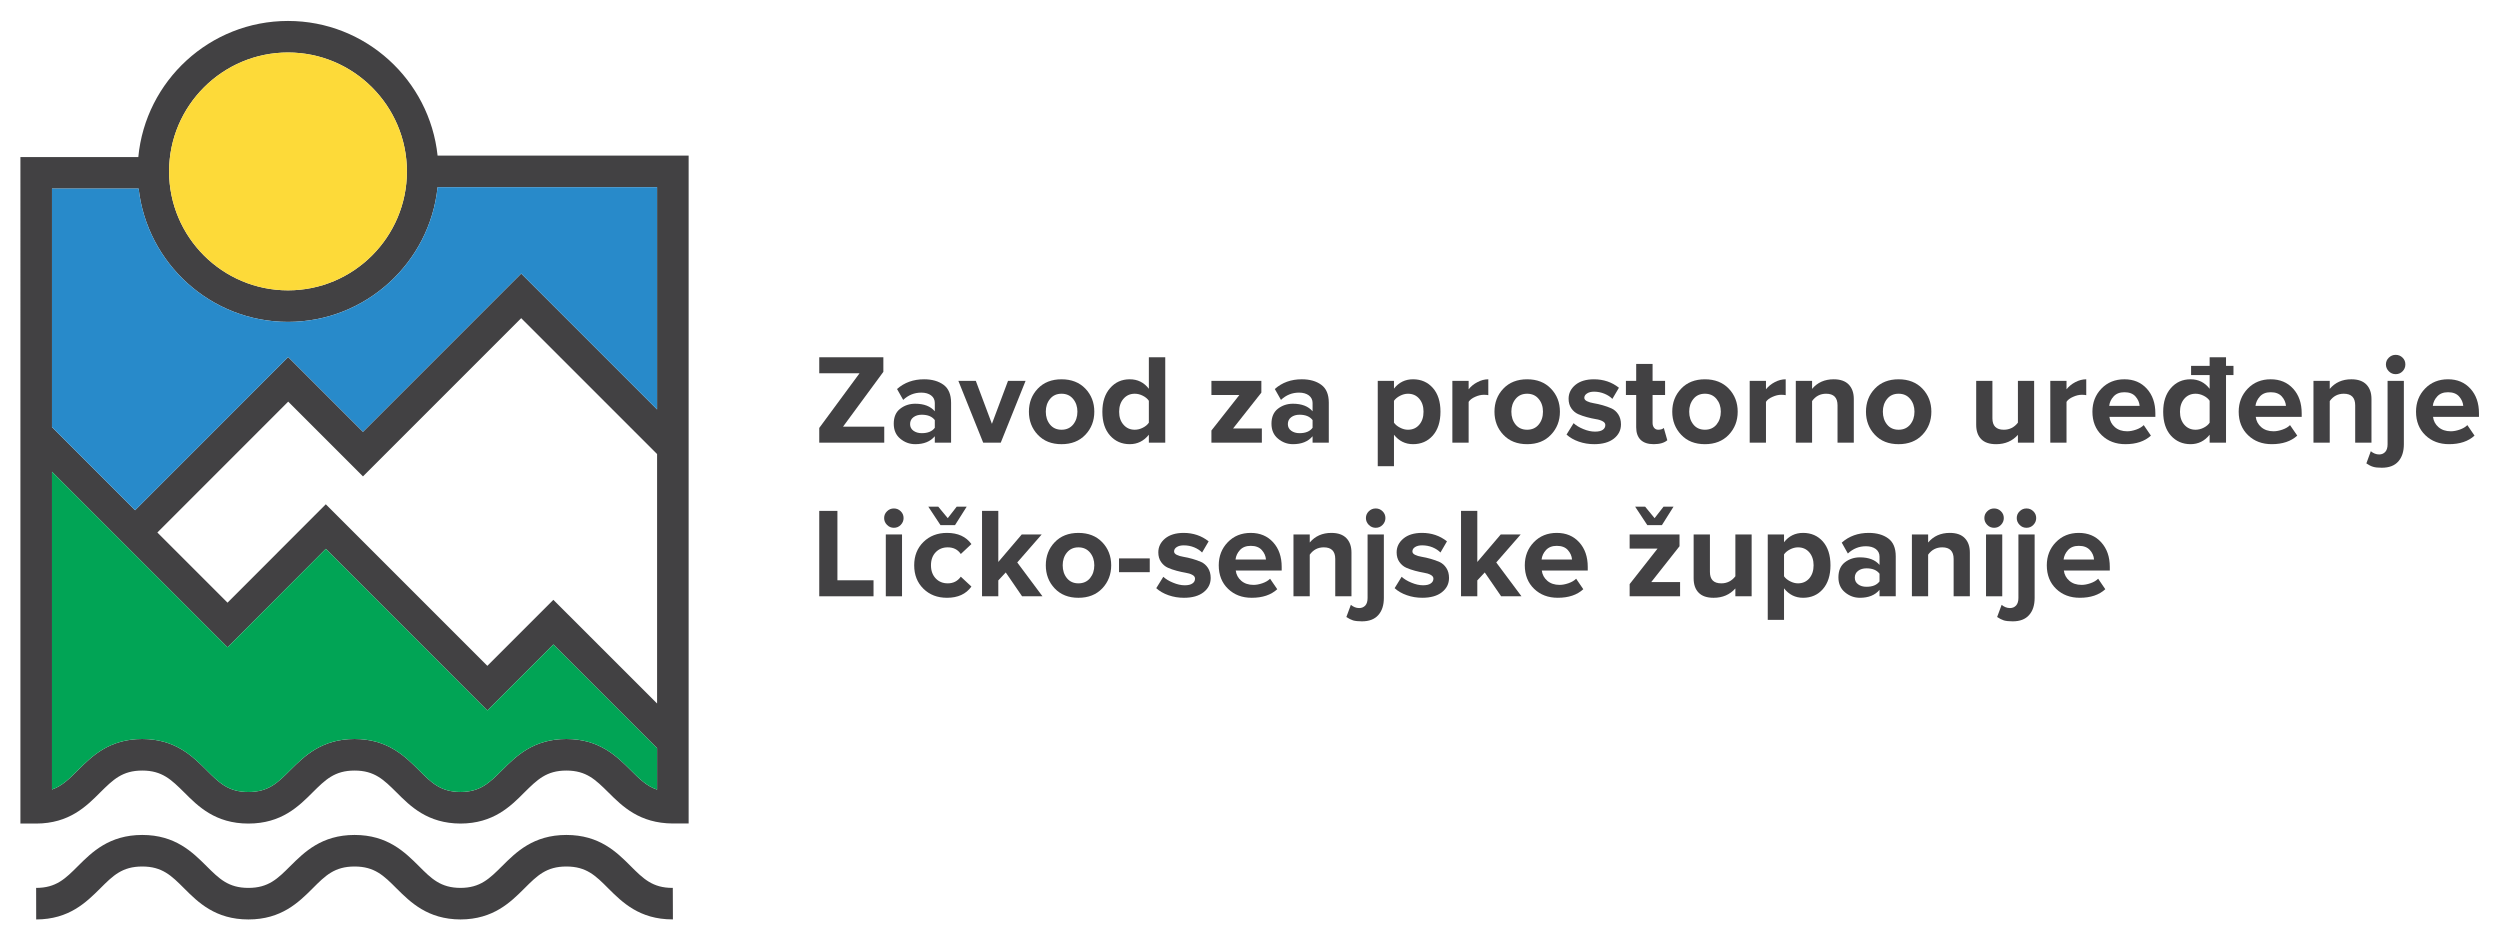 <?xml version="1.0" encoding="utf-8"?>
<!-- Generator: Adobe Illustrator 16.0.0, SVG Export Plug-In . SVG Version: 6.00 Build 0)  -->
<!DOCTYPE svg PUBLIC "-//W3C//DTD SVG 1.1//EN" "http://www.w3.org/Graphics/SVG/1.1/DTD/svg11.dtd">
<svg version="1.1" id="Layer_1" xmlns="http://www.w3.org/2000/svg" xmlns:xlink="http://www.w3.org/1999/xlink" x="0px" y="0px"
	 width="450px" height="170px" viewBox="0 0 450 170" enable-background="new 0 0 450 170" xml:space="preserve">
<path fill="#424143" d="M443.385,73.062c-0.05-0.63-0.3-1.19-0.75-1.7c-0.45-0.51-1.12-0.76-1.99-0.76
	c-0.83,0-1.479,0.25-1.939,0.75s-0.73,1.07-0.8,1.71H443.385z M446.215,74.401v0.64h-8.27c0.09,0.74,0.42,1.36,0.989,1.85
	c0.57,0.49,1.311,0.74,2.21,0.74c0.5,0,1.03-0.1,1.61-0.3c0.57-0.2,1.03-0.47,1.37-0.81l1.29,1.89c-1.12,1.03-2.65,1.54-4.59,1.54
	c-1.721,0-3.141-0.53-4.261-1.61c-1.119-1.08-1.68-2.49-1.68-4.24c0-1.64,0.54-3.03,1.62-4.15c1.08-1.12,2.46-1.68,4.14-1.68
	c1.66,0,3,0.56,4.03,1.69S446.215,72.571,446.215,74.401"/>
<path fill="#424143" d="M432.465,64.381c0.34,0.33,0.5,0.74,0.5,1.22c0,0.47-0.16,0.88-0.5,1.23c-0.34,0.35-0.75,0.52-1.25,0.52
	c-0.47,0-0.88-0.17-1.23-0.52c-0.34-0.35-0.52-0.76-0.52-1.23c0-0.48,0.18-0.89,0.52-1.22c0.351-0.34,0.761-0.51,1.23-0.51
	C431.715,63.872,432.125,64.042,432.465,64.381"/>
<path fill="#424143" d="M431.695,83.062c-0.671,0.76-1.66,1.13-2.971,1.13c-0.67,0-1.2-0.05-1.569-0.17
	c-0.381-0.11-0.78-0.32-1.21-0.61l0.8-2.19c0.46,0.38,0.96,0.58,1.5,0.58c0.46,0,0.83-0.16,1.109-0.47
	c0.271-0.3,0.41-0.76,0.41-1.35v-11.43h2.931v11.43C432.695,81.282,432.354,82.312,431.695,83.062"/>
<path fill="#424143" d="M426.865,71.821v7.86h-2.931v-6.73c0-1.38-0.68-2.08-2.05-2.08c-1.06,0-1.899,0.44-2.53,1.32v7.49h-2.93
	v-11.13h2.93v1.45c0.971-1.15,2.261-1.73,3.891-1.73c1.2,0,2.1,0.32,2.71,0.95C426.564,69.852,426.865,70.711,426.865,71.821"/>
<path fill="#424143" d="M411.475,73.062c-0.05-0.63-0.3-1.19-0.75-1.7c-0.46-0.51-1.12-0.76-2-0.76c-0.83,0-1.47,0.25-1.93,0.75
	s-0.73,1.07-0.811,1.71H411.475z M412.765,69.961c1.03,1.13,1.54,2.61,1.54,4.44v0.64h-8.27c0.09,0.74,0.42,1.36,0.989,1.85
	c0.57,0.49,1.311,0.74,2.21,0.74c0.49,0,1.03-0.1,1.601-0.3c0.58-0.2,1.04-0.47,1.37-0.81l1.3,1.89c-1.13,1.03-2.65,1.54-4.59,1.54
	c-1.72,0-3.141-0.53-4.26-1.61c-1.12-1.08-1.69-2.49-1.69-4.24c0-1.64,0.55-3.03,1.63-4.15c1.08-1.12,2.46-1.68,4.13-1.68
	C410.385,68.271,411.734,68.832,412.765,69.961"/>
<path fill="#424143" d="M397.735,69.981v-2.47h-3.341v-1.66h3.341v-1.54h2.949v1.54h1.341v1.66h-1.341v12.17h-2.949v-1.43
	c-0.9,1.13-2.051,1.7-3.431,1.7c-1.439,0-2.63-0.521-3.55-1.55c-0.92-1.04-1.38-2.46-1.38-4.28c0-1.78,0.46-3.2,1.38-4.26
	s2.11-1.59,3.55-1.59C395.715,68.271,396.865,68.841,397.735,69.981 M397.735,76.082v-3.94c-0.24-0.37-0.601-0.67-1.08-0.91
	c-0.48-0.24-0.96-0.36-1.45-0.36c-0.83,0-1.51,0.3-2.03,0.9c-0.52,0.6-0.78,1.38-0.78,2.35c0,0.96,0.261,1.73,0.78,2.33
	c0.521,0.6,1.2,0.9,2.03,0.9c0.49,0,0.97-0.12,1.45-0.36C397.135,76.751,397.495,76.452,397.735,76.082"/>
<path fill="#424143" d="M385.135,73.062c-0.05-0.63-0.3-1.19-0.75-1.7c-0.45-0.51-1.12-0.76-1.99-0.76
	c-0.83,0-1.479,0.25-1.939,0.75s-0.73,1.07-0.8,1.71H385.135z M382.575,79.951c-1.721,0-3.141-0.53-4.261-1.61
	c-1.119-1.08-1.68-2.49-1.68-4.24c0-1.64,0.54-3.03,1.62-4.15c1.08-1.12,2.46-1.68,4.14-1.68c1.66,0,3,0.56,4.03,1.69
	s1.54,2.61,1.54,4.44v0.64h-8.27c0.09,0.74,0.42,1.36,0.989,1.85c0.57,0.49,1.311,0.74,2.21,0.74c0.49,0,1.03-0.1,1.61-0.3
	c0.57-0.2,1.03-0.47,1.37-0.81l1.29,1.89C386.035,79.441,384.515,79.951,382.575,79.951"/>
<path fill="#424143" d="M375.525,68.271v2.86c-0.2-0.05-0.471-0.07-0.811-0.07c-0.49,0-1.01,0.12-1.56,0.37
	c-0.561,0.24-0.95,0.54-1.181,0.9v7.35h-2.92v-11.13h2.92v1.52c0.42-0.52,0.95-0.96,1.59-1.29
	C374.215,68.441,374.865,68.271,375.525,68.271"/>
<path fill="#424143" d="M376.925,100.711c-0.04-0.629-0.29-1.199-0.74-1.699c-0.46-0.51-1.12-0.76-2-0.76
	c-0.83,0-1.47,0.25-1.93,0.75s-0.729,1.07-0.81,1.709H376.925z M370.104,105.992c-1.12-1.08-1.68-2.49-1.68-4.24
	c0-1.641,0.54-3.031,1.63-4.15c1.08-1.121,2.46-1.68,4.13-1.68c1.66,0,3.011,0.559,4.03,1.689c1.03,1.131,1.55,2.609,1.55,4.439
	v0.65h-8.27c0.09,0.73,0.42,1.35,0.989,1.84c0.561,0.49,1.301,0.74,2.211,0.74c0.489,0,1.02-0.1,1.6-0.301
	c0.58-0.199,1.03-0.469,1.37-0.809l1.29,1.889c-1.12,1.031-2.65,1.541-4.58,1.541C372.645,107.602,371.225,107.072,370.104,105.992"
	/>
<path fill="#424143" d="M366.005,92.031c0.34,0.33,0.51,0.74,0.51,1.221c0,0.469-0.17,0.879-0.51,1.229
	c-0.34,0.352-0.75,0.521-1.24,0.521c-0.479,0-0.89-0.17-1.229-0.521c-0.351-0.35-0.521-0.76-0.521-1.229
	c0-0.48,0.17-0.891,0.521-1.221c0.34-0.34,0.75-0.51,1.229-0.51C365.255,91.521,365.665,91.691,366.005,92.031"/>
<path fill="#424143" d="M362.895,108.992c0.28-0.311,0.42-0.762,0.42-1.361v-11.43h2.92v11.43c0,1.301-0.329,2.33-1,3.08
	c-0.67,0.76-1.649,1.131-2.96,1.131c-0.68,0-1.199-0.061-1.579-0.17c-0.37-0.121-0.78-0.32-1.211-0.611l0.811-2.189
	c0.46,0.381,0.96,0.58,1.5,0.58C362.255,109.451,362.615,109.291,362.895,108.992"/>
<path fill="#424143" d="M360.685,77.352c1.03,0,1.88-0.42,2.54-1.27v-7.53h2.92v11.13h-2.92v-1.41c-1,1.12-2.31,1.68-3.92,1.68
	c-1.2,0-2.1-0.3-2.7-0.92c-0.6-0.61-0.89-1.47-0.89-2.58v-7.9h2.92v6.75C358.635,76.662,359.314,77.352,360.685,77.352"/>
<path fill="#424143" d="M360.175,92.031c0.34,0.33,0.51,0.74,0.51,1.221c0,0.469-0.17,0.879-0.51,1.229
	c-0.34,0.352-0.75,0.521-1.24,0.521c-0.479,0-0.89-0.17-1.229-0.521c-0.351-0.35-0.521-0.76-0.521-1.229
	c0-0.48,0.17-0.891,0.521-1.221c0.34-0.34,0.75-0.51,1.229-0.51C359.425,91.521,359.835,91.691,360.175,92.031"/>
<rect x="357.485" y="96.201" fill="#424143" width="2.92" height="11.131"/>
<path fill="#424143" d="M347.064,97.65c0.971-1.148,2.271-1.729,3.9-1.729c1.2,0,2.1,0.32,2.7,0.949c0.609,0.631,0.91,1.49,0.91,2.6
	v7.861h-2.92v-6.73c0-1.381-0.69-2.08-2.051-2.08c-1.06,0-1.909,0.439-2.54,1.32v7.49h-2.92V96.201h2.92V97.65z"/>
<path fill="#424143" d="M343.835,76.421c0.51-0.63,0.77-1.4,0.77-2.32c0-0.91-0.26-1.67-0.77-2.29c-0.521-0.63-1.21-0.94-2.09-0.94
	c-0.87,0-1.57,0.31-2.07,0.94c-0.51,0.62-0.76,1.38-0.76,2.29c0,0.92,0.25,1.69,0.76,2.32c0.5,0.62,1.2,0.93,2.07,0.93
	C342.625,77.352,343.314,77.042,343.835,76.421 M347.645,74.102c0,1.64-0.54,3.03-1.609,4.16c-1.08,1.13-2.511,1.69-4.29,1.69
	c-1.78,0-3.21-0.56-4.271-1.69c-1.069-1.13-1.6-2.52-1.6-4.16c0-1.64,0.53-3.03,1.6-4.15c1.061-1.12,2.49-1.68,4.271-1.68
	c1.779,0,3.21,0.56,4.29,1.68C347.104,71.071,347.645,72.461,347.645,74.102"/>
<path fill="#424143" d="M338.314,104.652v-1.381c-0.479-0.641-1.26-0.971-2.35-0.971c-0.6,0-1.1,0.15-1.5,0.451
	c-0.4,0.299-0.6,0.709-0.6,1.229c0,0.512,0.199,0.91,0.6,1.201c0.4,0.299,0.9,0.439,1.5,0.439
	C337.055,105.621,337.835,105.301,338.314,104.652 M336.375,95.922c1.43,0,2.6,0.33,3.5,0.99c0.91,0.66,1.359,1.74,1.359,3.229
	v7.191h-2.92v-1.16c-0.8,0.959-1.979,1.43-3.529,1.43c-1,0-1.891-0.32-2.681-0.98c-0.79-0.65-1.189-1.549-1.189-2.699
	c0-1.201,0.39-2.1,1.16-2.701c0.779-0.6,1.68-0.898,2.71-0.898c1.58,0,2.76,0.449,3.529,1.359v-1.5c0-0.561-0.229-1.02-0.67-1.359
	c-0.449-0.33-1.04-0.5-1.779-0.5c-1.23,0-2.311,0.43-3.25,1.309l-1.101-1.959C332.835,96.502,334.455,95.922,336.375,95.922"/>
<path fill="#424143" d="M326.175,70.001c0.96-1.15,2.26-1.73,3.89-1.73c1.2,0,2.101,0.32,2.711,0.95c0.6,0.63,0.909,1.49,0.909,2.6
	v7.86h-2.93v-6.73c0-1.38-0.68-2.08-2.05-2.08c-1.061,0-1.9,0.44-2.53,1.32v7.49h-2.93v-11.13h2.93V70.001z"/>
<path fill="#424143" d="M323.635,105.002c0.84,0,1.521-0.301,2.04-0.9c0.51-0.6,0.771-1.381,0.771-2.35
	c0-0.951-0.261-1.73-0.771-2.33c-0.52-0.6-1.2-0.9-2.04-0.9c-0.479,0-0.96,0.131-1.43,0.369c-0.48,0.25-0.84,0.551-1.08,0.9v3.939
	c0.24,0.361,0.609,0.65,1.09,0.9S323.175,105.002,323.635,105.002 M318.195,111.572V96.201h2.93v1.4c0.87-1.121,2.02-1.68,3.43-1.68
	c1.46,0,2.65,0.52,3.561,1.549c0.909,1.041,1.369,2.471,1.369,4.281c0,1.809-0.46,3.24-1.369,4.289
	c-0.91,1.041-2.101,1.561-3.561,1.561c-1.399,0-2.54-0.57-3.43-1.699v5.67H318.195z"/>
<path fill="#424143" d="M319.055,71.431c-0.56,0.24-0.95,0.54-1.18,0.9v7.35h-2.93v-11.13h2.93v1.52c0.42-0.52,0.95-0.96,1.59-1.29
	c0.65-0.34,1.3-0.51,1.96-0.51v2.86c-0.2-0.05-0.47-0.07-0.81-0.07C320.125,71.062,319.604,71.181,319.055,71.431"/>
<path fill="#424143" d="M315.295,96.201v11.131h-2.93v-1.41c-1,1.119-2.301,1.68-3.92,1.68c-1.19,0-2.091-0.301-2.69-0.92
	c-0.6-0.609-0.9-1.471-0.9-2.58v-7.9h2.931v6.75c0,1.371,0.68,2.051,2.05,2.051c1.02,0,1.87-0.42,2.53-1.271v-7.529H315.295z"/>
<path fill="#424143" d="M308.975,76.421c0.511-0.63,0.771-1.4,0.771-2.32c0-0.91-0.26-1.67-0.771-2.29
	c-0.52-0.63-1.21-0.94-2.09-0.94c-0.87,0-1.57,0.31-2.07,0.94c-0.51,0.62-0.76,1.38-0.76,2.29c0,0.92,0.25,1.69,0.76,2.32
	c0.5,0.62,1.2,0.93,2.07,0.93C307.765,77.352,308.455,77.042,308.975,76.421 M312.785,74.102c0,1.64-0.54,3.03-1.61,4.16
	c-1.08,1.13-2.51,1.69-4.29,1.69s-3.21-0.56-4.27-1.69c-1.07-1.13-1.61-2.52-1.61-4.16c0-1.64,0.54-3.03,1.61-4.15
	c1.06-1.12,2.489-1.68,4.27-1.68s3.21,0.56,4.29,1.68C312.245,71.071,312.785,72.461,312.785,74.102"/>
<polygon fill="#424143" points="302.314,98.322 297.225,104.771 302.415,104.771 302.415,107.332 293.335,107.332 293.335,105.141 
	298.354,98.752 293.335,98.752 293.335,96.201 302.314,96.201 "/>
<polygon fill="#424143" points="297.825,93.271 299.435,91.201 301.234,91.201 299.145,94.521 296.515,94.521 294.325,91.201 
	296.125,91.201 "/>
<path fill="#424143" d="M299.485,77.031l0.63,2.21c-0.54,0.47-1.36,0.71-2.45,0.71c-1.03,0-1.811-0.26-2.351-0.78
	c-0.529-0.52-0.8-1.28-0.8-2.26v-5.81h-1.85v-2.55h1.85v-3.04h2.95v3.04h2.25v2.55h-2.25v5.03c0,0.35,0.09,0.64,0.271,0.87
	c0.189,0.23,0.43,0.35,0.739,0.35C298.935,77.352,299.274,77.241,299.485,77.031"/>
<path fill="#424143" d="M286.935,70.501c-0.529,0-0.949,0.11-1.27,0.32c-0.32,0.2-0.49,0.47-0.49,0.79c0,0.25,0.17,0.45,0.49,0.61
	c0.32,0.16,0.729,0.28,1.22,0.36s1.021,0.2,1.59,0.36c0.57,0.16,1.101,0.35,1.59,0.57c0.49,0.22,0.9,0.58,1.221,1.07
	c0.319,0.5,0.49,1.09,0.49,1.8c0,1.05-0.431,1.9-1.28,2.57c-0.86,0.67-2.04,1-3.54,1c-0.97,0-1.891-0.15-2.78-0.46
	c-0.88-0.31-1.61-0.73-2.2-1.27l1.271-2.05c0.43,0.4,1.01,0.76,1.75,1.06c0.74,0.31,1.439,0.46,2.1,0.46c0.61,0,1.08-0.1,1.391-0.32
	c0.319-0.21,0.47-0.51,0.47-0.87c0-0.28-0.16-0.51-0.49-0.68c-0.33-0.18-0.74-0.31-1.22-0.38c-0.49-0.08-1.021-0.2-1.59-0.35
	c-0.58-0.15-1.11-0.34-1.591-0.55c-0.489-0.22-0.89-0.56-1.22-1.03c-0.33-0.47-0.5-1.05-0.5-1.74c0-0.98,0.41-1.81,1.22-2.49
	c0.82-0.67,1.931-1.01,3.341-1.01c1.72,0,3.22,0.51,4.5,1.52l-1.181,2.01c-0.35-0.37-0.819-0.68-1.42-0.93
	C288.215,70.631,287.595,70.501,286.935,70.501"/>
<path fill="#424143" d="M282.965,100.711c-0.05-0.629-0.3-1.199-0.75-1.699c-0.45-0.51-1.12-0.76-1.99-0.76
	c-0.83,0-1.479,0.25-1.939,0.75s-0.73,1.07-0.8,1.709H282.965z M276.085,97.602c1.08-1.121,2.46-1.68,4.14-1.68
	c1.66,0,3,0.559,4.03,1.689s1.54,2.609,1.54,4.439v0.65h-8.271c0.091,0.73,0.421,1.35,0.99,1.84c0.57,0.49,1.311,0.74,2.21,0.74
	c0.5,0,1.03-0.1,1.61-0.301c0.57-0.199,1.03-0.469,1.37-0.809l1.29,1.889c-1.12,1.031-2.65,1.541-4.59,1.541
	c-1.721,0-3.141-0.529-4.261-1.609s-1.68-2.49-1.68-4.24C274.465,100.111,275.005,98.721,276.085,97.602"/>
<path fill="#424143" d="M274.885,77.352c0.87,0,1.57-0.31,2.08-0.93c0.52-0.63,0.77-1.4,0.77-2.32c0-0.91-0.25-1.67-0.77-2.29
	c-0.51-0.63-1.21-0.94-2.08-0.94c-0.88,0-1.57,0.31-2.08,0.94c-0.51,0.62-0.76,1.38-0.76,2.29c0,0.92,0.25,1.69,0.76,2.32
	C273.314,77.042,274.005,77.352,274.885,77.352 M279.165,78.261c-1.07,1.13-2.5,1.69-4.28,1.69c-1.79,0-3.21-0.56-4.28-1.69
	c-1.069-1.13-1.6-2.52-1.6-4.16c0-1.64,0.53-3.03,1.6-4.15c1.07-1.12,2.49-1.68,4.28-1.68c1.78,0,3.21,0.56,4.28,1.68
	c1.08,1.12,1.62,2.51,1.62,4.15C280.785,75.741,280.245,77.131,279.165,78.261"/>
<polygon fill="#424143" points="269.325,101.242 273.865,107.332 270.205,107.332 267.255,103.041 265.915,104.471 265.915,107.332 
	262.984,107.332 262.984,91.961 265.915,91.961 265.915,101.152 270.135,96.201 273.725,96.201 "/>
<path fill="#424143" d="M267.895,68.271v2.86c-0.199-0.05-0.47-0.07-0.8-0.07c-0.49,0-1.02,0.12-1.57,0.37
	c-0.55,0.24-0.939,0.54-1.17,0.9v7.35h-2.93v-11.13h2.93v1.52c0.41-0.52,0.94-0.96,1.591-1.29
	C266.585,68.441,267.235,68.271,267.895,68.271"/>
<path fill="#424143" d="M258.015,104.15c0-0.279-0.17-0.51-0.5-0.68c-0.33-0.18-0.74-0.309-1.22-0.379
	c-0.48-0.08-1.01-0.201-1.59-0.35c-0.58-0.15-1.101-0.342-1.59-0.551c-0.48-0.221-0.891-0.561-1.221-1.029
	c-0.33-0.471-0.5-1.051-0.5-1.74c0-0.98,0.41-1.811,1.23-2.49c0.81-0.67,1.92-1.01,3.34-1.01c1.72,0,3.21,0.51,4.49,1.52l-1.17,2.01
	c-0.36-0.369-0.83-0.68-1.42-0.93c-0.591-0.24-1.221-0.359-1.881-0.359c-0.52,0-0.939,0.1-1.27,0.309
	c-0.32,0.201-0.48,0.471-0.48,0.791c0,0.25,0.16,0.449,0.48,0.609c0.33,0.16,0.73,0.279,1.22,0.359c0.5,0.08,1.021,0.201,1.59,0.361
	c0.57,0.16,1.101,0.35,1.591,0.57c0.489,0.219,0.899,0.58,1.22,1.068c0.33,0.5,0.49,1.102,0.49,1.801c0,1.051-0.431,1.9-1.28,2.57
	s-2.03,1-3.54,1c-0.96,0-1.89-0.15-2.771-0.461c-0.89-0.309-1.619-0.729-2.199-1.27l1.26-2.049c0.43,0.398,1.02,0.76,1.75,1.059
	c0.74,0.311,1.439,0.471,2.1,0.471c0.62,0,1.08-0.109,1.391-0.33C257.854,104.811,258.015,104.512,258.015,104.15"/>
<path fill="#424143" d="M247.995,83.921v-15.37h2.92v1.4c0.88-1.12,2.02-1.68,3.43-1.68c1.46,0,2.65,0.52,3.57,1.56
	c0.91,1.03,1.37,2.46,1.37,4.27s-0.46,3.24-1.37,4.29c-0.92,1.04-2.11,1.56-3.57,1.56c-1.39,0-2.54-0.57-3.43-1.7v5.67H247.995z
	 M250.915,72.142v3.94c0.25,0.35,0.609,0.65,1.1,0.9c0.48,0.25,0.95,0.37,1.41,0.37c0.85,0,1.53-0.3,2.04-0.9
	c0.52-0.6,0.77-1.38,0.77-2.35c0-0.95-0.25-1.73-0.77-2.33c-0.51-0.6-1.19-0.9-2.04-0.9c-0.47,0-0.95,0.13-1.42,0.37
	C251.524,71.491,251.165,71.792,250.915,72.142"/>
<path fill="#424143" d="M248.865,92.031c0.34,0.33,0.51,0.74,0.51,1.221c0,0.469-0.17,0.879-0.51,1.229
	c-0.341,0.352-0.75,0.521-1.24,0.521c-0.48,0-0.89-0.17-1.24-0.521c-0.34-0.35-0.52-0.76-0.52-1.229c0-0.48,0.18-0.891,0.52-1.221
	c0.351-0.34,0.76-0.51,1.24-0.51C248.115,91.521,248.524,91.691,248.865,92.031"/>
<path fill="#424143" d="M249.095,107.631c0,1.301-0.33,2.33-1,3.08c-0.67,0.76-1.66,1.131-2.96,1.131c-0.68,0-1.2-0.061-1.58-0.17
	c-0.38-0.121-0.779-0.32-1.21-0.611l0.811-2.189c0.46,0.381,0.96,0.58,1.489,0.58c0.46,0,0.83-0.16,1.11-0.459
	c0.28-0.311,0.41-0.762,0.41-1.361v-11.43h2.93V107.631z"/>
<path fill="#424143" d="M238.285,98.521c-1.061,0-1.9,0.439-2.53,1.32v7.49h-2.93V96.201h2.93v1.451c0.97-1.15,2.26-1.73,3.89-1.73
	c1.2,0,2.101,0.32,2.71,0.949c0.61,0.631,0.91,1.49,0.91,2.6v7.861h-2.92v-6.73C240.345,99.221,239.655,98.521,238.285,98.521"/>
<path fill="#424143" d="M233.915,77.971c1.09,0,1.87-0.32,2.35-0.97v-1.38c-0.479-0.64-1.26-0.97-2.35-0.97
	c-0.601,0-1.101,0.15-1.5,0.45c-0.4,0.3-0.601,0.71-0.601,1.24c0,0.5,0.2,0.9,0.601,1.19
	C232.814,77.821,233.314,77.971,233.915,77.971 M236.265,72.531c0-0.56-0.229-1.02-0.67-1.36c-0.45-0.33-1.04-0.5-1.77-0.5
	c-1.23,0-2.32,0.43-3.25,1.31l-1.11-1.96c1.32-1.17,2.94-1.75,4.86-1.75c1.43,0,2.6,0.33,3.5,0.99c0.909,0.66,1.359,1.74,1.359,3.23
	v7.19h-2.92v-1.16c-0.8,0.96-1.979,1.43-3.53,1.43c-1,0-1.89-0.32-2.68-0.98c-0.79-0.65-1.189-1.55-1.189-2.71
	c0-1.19,0.39-2.09,1.159-2.69c0.78-0.6,1.681-0.9,2.71-0.9c1.58,0,2.761,0.46,3.53,1.36V72.531z"/>
<polygon fill="#424143" points="227.045,70.671 221.955,77.122 227.135,77.122 227.135,79.681 218.055,79.681 218.055,77.491 
	223.085,71.102 218.055,71.102 218.055,68.551 227.045,68.551 "/>
<path fill="#424143" d="M222.395,100.711h5.48c-0.05-0.629-0.3-1.199-0.75-1.699c-0.45-0.51-1.12-0.76-1.99-0.76
	c-0.83,0-1.48,0.25-1.94,0.75S222.465,100.072,222.395,100.711 M222.435,102.701c0.09,0.73,0.42,1.35,0.99,1.84
	c0.57,0.49,1.311,0.74,2.21,0.74c0.49,0,1.03-0.1,1.61-0.301c0.569-0.199,1.03-0.469,1.37-0.809l1.29,1.889
	c-1.13,1.031-2.65,1.541-4.591,1.541c-1.72,0-3.14-0.529-4.26-1.609c-1.12-1.08-1.68-2.49-1.68-4.24c0-1.641,0.54-3.031,1.62-4.15
	c1.08-1.121,2.46-1.68,4.14-1.68c1.66,0,3,0.559,4.03,1.689s1.54,2.609,1.54,4.439v0.65H222.435z"/>
<path fill="#424143" d="M213.105,107.602c-0.97,0-1.89-0.15-2.78-0.461c-0.88-0.309-1.61-0.729-2.2-1.27l1.27-2.049
	c0.43,0.398,1.01,0.76,1.75,1.059c0.74,0.311,1.44,0.471,2.1,0.471c0.61,0,1.08-0.109,1.39-0.33c0.32-0.211,0.47-0.51,0.47-0.869
	c0-0.281-0.16-0.512-0.49-0.682c-0.33-0.18-0.74-0.309-1.22-0.379c-0.49-0.08-1.02-0.201-1.59-0.35c-0.58-0.15-1.11-0.34-1.59-0.551
	c-0.49-0.221-0.89-0.561-1.22-1.029c-0.33-0.471-0.5-1.051-0.5-1.74c0-0.98,0.41-1.811,1.22-2.49c0.82-0.67,1.93-1.01,3.34-1.01
	c1.72,0,3.22,0.51,4.5,1.52l-1.18,2.01c-0.35-0.369-0.82-0.68-1.42-0.93c-0.59-0.24-1.21-0.359-1.87-0.359
	c-0.53,0-0.95,0.1-1.27,0.309c-0.32,0.201-0.48,0.471-0.48,0.791c0,0.25,0.16,0.449,0.48,0.609s0.73,0.281,1.22,0.359
	c0.49,0.08,1.02,0.201,1.59,0.361c0.57,0.16,1.1,0.35,1.59,0.57c0.49,0.219,0.9,0.58,1.22,1.068c0.32,0.5,0.49,1.102,0.49,1.801
	c0,1.051-0.43,1.9-1.28,2.57C215.785,107.271,214.615,107.602,213.105,107.602"/>
<rect x="201.425" y="100.512" fill="#424143" width="5.53" height="2.48"/>
<path fill="#424143" d="M206.795,78.251c-0.91,1.13-2.05,1.7-3.44,1.7c-1.44,0-2.62-0.521-3.54-1.55c-0.93-1.04-1.39-2.46-1.39-4.28
	c0-1.78,0.46-3.2,1.39-4.26c0.92-1.06,2.1-1.59,3.54-1.59c1.42,0,2.56,0.57,3.44,1.71v-5.67h2.95v15.37h-2.95V78.251z
	 M206.795,76.082v-3.94c-0.25-0.37-0.61-0.67-1.09-0.91c-0.47-0.24-0.95-0.36-1.45-0.36c-0.83,0-1.5,0.3-2.02,0.9
	c-0.53,0.6-0.79,1.38-0.79,2.35c0,0.96,0.26,1.73,0.79,2.33c0.52,0.6,1.19,0.9,2.02,0.9c0.5,0,0.98-0.12,1.45-0.36
	C206.185,76.751,206.545,76.452,206.795,76.082"/>
<path fill="#424143" d="M194.115,107.602c-1.78,0-3.2-0.561-4.27-1.689c-1.07-1.131-1.6-2.521-1.6-4.16c0-1.641,0.53-3.031,1.6-4.15
	c1.07-1.121,2.49-1.68,4.27-1.68c1.79,0,3.21,0.559,4.29,1.68c1.07,1.119,1.61,2.51,1.61,4.15c0,1.639-0.54,3.029-1.61,4.16
	C197.325,107.041,195.905,107.602,194.115,107.602 M192.045,104.072c0.51,0.619,1.2,0.93,2.07,0.93c0.88,0,1.57-0.311,2.09-0.93
	c0.51-0.631,0.77-1.4,0.77-2.32c0-0.91-0.26-1.67-0.77-2.291c-0.52-0.619-1.21-0.939-2.09-0.939c-0.87,0-1.56,0.32-2.07,0.939
	c-0.51,0.621-0.76,1.381-0.76,2.291C191.285,102.672,191.535,103.441,192.045,104.072"/>
<path fill="#424143" d="M196.975,74.102c0,1.64-0.54,3.03-1.61,4.16c-1.08,1.13-2.5,1.69-4.29,1.69c-1.78,0-3.2-0.56-4.27-1.69
	c-1.07-1.13-1.6-2.52-1.6-4.16c0-1.64,0.53-3.03,1.6-4.15c1.07-1.12,2.49-1.68,4.27-1.68c1.79,0,3.21,0.56,4.29,1.68
	C196.435,71.071,196.975,72.461,196.975,74.102 M191.075,77.352c0.88,0,1.57-0.31,2.09-0.93c0.51-0.63,0.77-1.4,0.77-2.32
	c0-0.91-0.26-1.67-0.77-2.29c-0.52-0.63-1.21-0.94-2.09-0.94c-0.87,0-1.56,0.31-2.07,0.94c-0.51,0.62-0.76,1.38-0.76,2.29
	c0,0.92,0.25,1.69,0.76,2.32C189.515,77.042,190.205,77.352,191.075,77.352"/>
<polygon fill="#424143" points="184.605,68.551 180.135,79.681 176.975,79.681 172.505,68.551 175.645,68.551 178.545,76.292 
	181.445,68.551 "/>
<polygon fill="#424143" points="183.105,101.242 187.645,107.332 183.975,107.332 181.035,103.041 179.695,104.471 179.695,107.332 
	176.765,107.332 176.765,91.961 179.695,91.961 179.695,101.152 183.915,96.201 187.505,96.201 "/>
<polygon fill="#424143" points="170.595,93.271 172.205,91.201 174.005,91.201 171.905,94.521 169.285,94.521 167.095,91.201 
	168.885,91.201 "/>
<path fill="#424143" d="M168.415,104.102c0.56,0.6,1.29,0.9,2.18,0.9c1,0,1.78-0.4,2.35-1.201l1.91,1.781
	c-0.97,1.35-2.43,2.02-4.4,2.02c-1.72,0-3.13-0.541-4.24-1.631s-1.66-2.5-1.66-4.219c0-1.701,0.55-3.1,1.66-4.191
	c1.11-1.09,2.52-1.639,4.24-1.639c1.97,0,3.43,0.67,4.4,2.01l-1.91,1.789c-0.54-0.799-1.32-1.199-2.35-1.199
	c-0.89,0-1.62,0.301-2.18,0.891s-0.84,1.369-0.84,2.34C167.575,102.721,167.855,103.502,168.415,104.102"/>
<path fill="#424143" d="M168.265,77.001v-1.38c-0.47-0.64-1.26-0.97-2.35-0.97c-0.6,0-1.1,0.15-1.5,0.45c-0.4,0.3-0.6,0.71-0.6,1.24
	c0,0.5,0.2,0.9,0.6,1.19c0.4,0.29,0.9,0.44,1.5,0.44C167.005,77.971,167.795,77.651,168.265,77.001 M166.335,68.271
	c1.42,0,2.59,0.33,3.5,0.99c0.9,0.66,1.36,1.74,1.36,3.23v7.19h-2.93v-1.16c-0.8,0.96-1.97,1.43-3.52,1.43c-1,0-1.9-0.32-2.69-0.98
	c-0.79-0.65-1.18-1.55-1.18-2.71c0-1.19,0.38-2.09,1.16-2.69c0.77-0.6,1.68-0.9,2.71-0.9c1.58,0,2.75,0.46,3.52,1.36v-1.5
	c0-0.56-0.22-1.02-0.67-1.36c-0.44-0.33-1.03-0.5-1.77-0.5c-1.23,0-2.31,0.43-3.25,1.31l-1.11-1.96
	C162.795,68.852,164.415,68.271,166.335,68.271"/>
<rect x="159.445" y="96.201" fill="#424143" width="2.92" height="11.131"/>
<path fill="#424143" d="M162.135,92.031c0.34,0.33,0.51,0.74,0.51,1.221c0,0.469-0.17,0.879-0.51,1.229
	c-0.34,0.352-0.75,0.521-1.24,0.521c-0.48,0-0.89-0.17-1.23-0.521c-0.35-0.35-0.52-0.76-0.52-1.229c0-0.48,0.17-0.891,0.52-1.221
	c0.34-0.34,0.75-0.51,1.23-0.51C161.385,91.521,161.795,91.691,162.135,92.031"/>
<polygon fill="#424143" points="159.165,76.801 159.165,79.681 147.465,79.681 147.465,77.031 154.715,67.191 147.465,67.191 
	147.465,64.312 159.005,64.312 159.005,66.931 151.745,76.801 "/>
<polygon fill="#424143" points="157.235,104.451 157.235,107.332 147.465,107.332 147.465,91.961 150.735,91.961 150.735,104.451 
	"/>
<path fill="#424143" d="M121.105,159.822l0.02,5.67h-0.08c-5.94,0-9.05-3.09-11.55-5.58c-2.29-2.301-3.94-3.941-7.55-3.941
	c-3.6,0-5.25,1.641-7.55,3.941c-2.48,2.469-5.58,5.568-11.5,5.59c-5.93-0.021-9.03-3.121-11.52-5.59
	c-2.29-2.301-3.95-3.941-7.55-3.941c-3.61,0-5.26,1.641-7.55,3.941c-2.5,2.49-5.61,5.59-11.56,5.59c-5.96,0-9.07-3.1-11.56-5.59
	c-2.3-2.301-3.95-3.941-7.55-3.941c-3.61,0-5.26,1.641-7.56,3.941c-2.49,2.469-5.59,5.58-11.53,5.59l-0.01-5.68
	c3.6,0,5.25-1.65,7.54-3.941c2.49-2.479,5.61-5.59,11.56-5.59c5.95,0,9.05,3.111,11.55,5.59c2.3,2.291,3.95,3.941,7.56,3.941
	c3.6,0,5.26-1.65,7.55-3.941c2.5-2.479,5.61-5.59,11.56-5.59c5.95,0,9.06,3.111,11.56,5.59c2.28,2.291,3.93,3.93,7.51,3.941
	c3.56-0.012,5.21-1.66,7.5-3.941c2.49-2.479,5.6-5.59,11.55-5.59c5.95,0,9.06,3.09,11.56,5.59c2.29,2.291,3.95,3.941,7.54,3.941
	H121.105z"/>
<path fill="#424143" d="M30.435,30.861c0,11.8,9.6,21.4,21.41,21.4c11.8,0,21.4-9.6,21.4-21.4c0-11.8-9.6-21.41-21.4-21.41
	C40.035,9.451,30.435,19.062,30.435,30.861 M25.605,133.021c5.95,0,9.05,3.109,11.55,5.59c2.3,2.301,3.95,3.949,7.56,3.949
	c3.6,0,5.26-1.648,7.55-3.949c2.5-2.48,5.61-5.59,11.56-5.59c5.95,0,9.06,3.109,11.56,5.59c2.28,2.291,3.93,3.93,7.51,3.949
	c3.56-0.02,5.21-1.658,7.5-3.949c2.49-2.48,5.6-5.59,11.55-5.59c5.95,0,9.06,3.109,11.56,5.59c1.61,1.609,2.9,2.9,4.77,3.52v-7.459
	l-18.67-18.67l-11.88,11.879l-29.08-29.09c-4.42,4.439-10.06,10.07-15.68,15.711l-2.01,2.01l-31.6-31.6v57.2
	c1.82-0.631,3.1-1.91,4.69-3.5C16.535,136.131,19.655,133.021,25.605,133.021 M123.955,28.011v120.209l-2.83,0.01
	c-6.03-0.029-9.11-3.1-11.62-5.6c-2.3-2.27-3.95-3.93-7.56-3.93c-3.6,0-5.25,1.66-7.55,3.93c-2.48,2.5-5.58,5.59-11.5,5.611
	c-5.93-0.021-9.03-3.111-11.52-5.611c-2.29-2.27-3.95-3.93-7.55-3.93c-3.61,0-5.26,1.66-7.55,3.93c-2.5,2.5-5.61,5.611-11.56,5.611
	c-5.96,0-9.07-3.111-11.56-5.611c-2.3-2.27-3.95-3.93-7.55-3.93c-3.61,0-5.26,1.66-7.56,3.93c-2.49,2.5-5.59,5.6-11.53,5.611h-2.84
	V28.271h21.22c1.3-13.73,12.89-24.5,26.95-24.5c13.97,0,25.49,10.65,26.92,24.24H123.955z M118.275,126.631V81.731l-24.46-24.46
	l-28.48,28.48l-13.46-13.46l-23.55,23.56l12.63,12.629c5.83-5.85,11.52-11.529,15.69-15.709l2-2l29.08,29.08l11.88-11.881
	L118.275,126.631z M118.275,73.701v-40.01h-39.51c-1.42,13.6-12.95,24.25-26.92,24.25c-13.89,0-25.35-10.51-26.89-23.99h-15.6v42.93
	l14.96,14.96l27.56-27.57l13.46,13.46l28.48-28.49L118.275,73.701z"/>
<path fill="#FDDA39" d="M30.435,30.861c0-11.8,9.6-21.41,21.41-21.41c11.8,0,21.4,9.61,21.4,21.41c0,11.8-9.6,21.4-21.4,21.4
	C40.035,52.261,30.435,42.662,30.435,30.861"/>
<path fill="#288ACA" d="M24.955,33.951c1.54,13.48,13,23.99,26.89,23.99c13.97,0,25.5-10.65,26.92-24.25h39.51v40.01l-24.46-24.46
	l-28.48,28.49l-13.46-13.46l-27.56,27.57l-14.96-14.96v-42.93H24.955z"/>
<path fill="#01A455" d="M44.715,142.561c-3.61,0-5.26-1.648-7.56-3.949c-2.5-2.48-5.6-5.59-11.55-5.59
	c-5.95,0-9.07,3.109-11.56,5.59c-1.59,1.59-2.87,2.869-4.69,3.5v-57.2l31.6,31.6l2.01-2.01c5.62-5.641,11.26-11.271,15.68-15.711
	l29.08,29.09l11.88-11.879l18.67,18.67v7.459c-1.87-0.619-3.16-1.91-4.77-3.52c-2.5-2.48-5.61-5.59-11.56-5.59
	c-5.95,0-9.06,3.109-11.55,5.59c-2.29,2.291-3.94,3.93-7.5,3.949c-3.58-0.02-5.23-1.658-7.51-3.949c-2.5-2.48-5.61-5.59-11.56-5.59
	c-5.95,0-9.06,3.109-11.56,5.59C49.975,140.912,48.315,142.561,44.715,142.561"/>
</svg>
